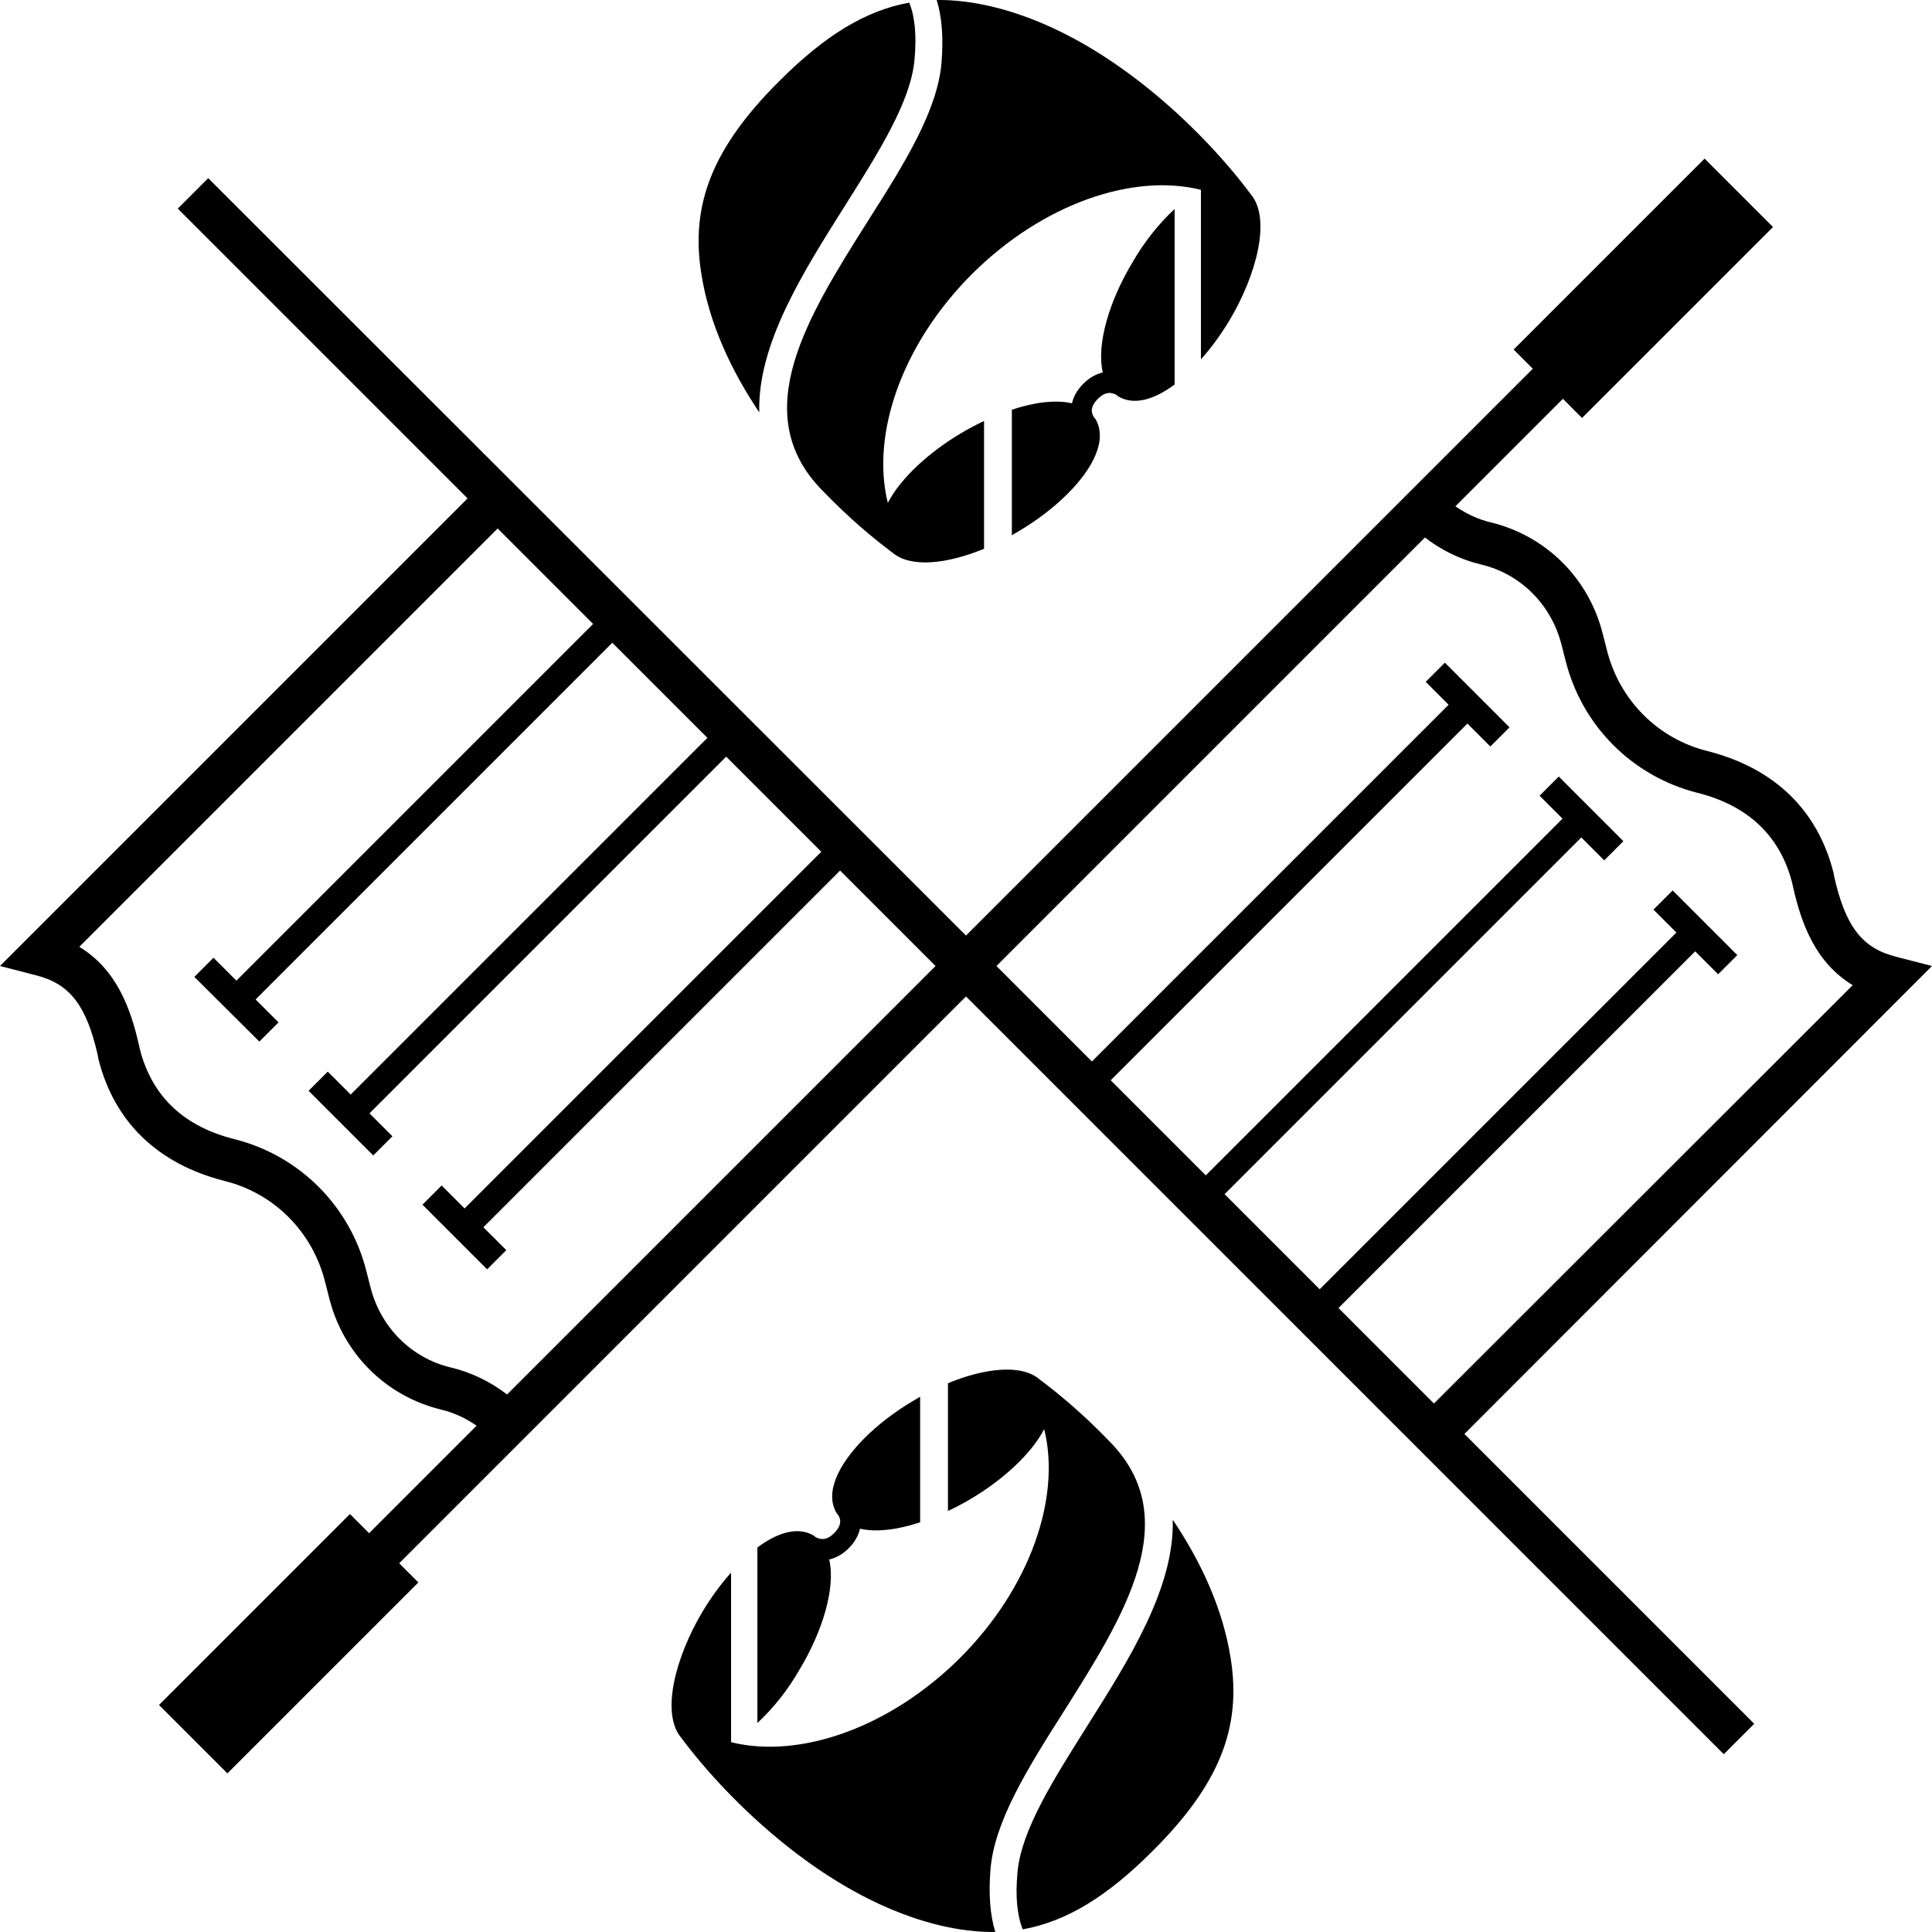 <?xml version="1.0" encoding="utf-8"?>
<!-- Generator: Adobe Illustrator 27.8.1, SVG Export Plug-In . SVG Version: 6.00 Build 0)  -->
<svg version="1.1" id="Layer_1" xmlns="http://www.w3.org/2000/svg" xmlns:xlink="http://www.w3.org/1999/xlink" x="0px" y="0px"
	 viewBox="0 0 514 514" style="enable-background:new 0 0 514 514;" xml:space="preserve">
<style type="text/css">
	.st0{clip-path:url(#SVGID_00000011003411177186194830000003138807892887301536_);}
</style>
<g>
	<defs>
		<rect id="SVGID_1_" x="-103" y="-103" width="720" height="720"/>
	</defs>
	<clipPath id="SVGID_00000159435940049643022560000004124869095878072745_">
		<use xlink:href="#SVGID_1_"  style="overflow:visible;"/>
	</clipPath>
	<g style="clip-path:url(#SVGID_00000159435940049643022560000004124869095878072745_);">
		<path d="M514,257l-9.7-2.5c-8.9-2.3-13.3-8-16.3-21.2l-0.2-1.1c-4.2-16.7-15.8-27.9-33.6-32.4c-13.2-3.3-23.4-13.6-26.7-26.9
			l-1.1-4.3c-3.7-14.7-15-26-29.7-29.6c-3.4-0.8-6.6-2.3-9.5-4.3l28.6-28.6l5.1,5.1l50.8-50.8l-18.2-18.2l-50.8,50.8l5.1,5.1
			L257,248.9L55.4,47.4l-8.1,8.1l77.1,77.1L0,257l9.7,2.5c8.9,2.3,13.3,8,16.3,21.2l0.2,1.1c4.2,16.7,15.8,27.9,33.6,32.4
			c13.2,3.3,23.4,13.6,26.7,26.9l1.1,4.3c3.7,14.7,15,26,29.7,29.6c3.4,0.8,6.6,2.3,9.5,4.3l-28.6,28.6l-5.1-5.1l-50.8,50.8
			l18.2,18.2l50.8-50.8l-5.1-5.1L257,265.1l201.6,201.6l8.1-8.1l-77.1-77.1L514,257z M134.9,371c-4.4-3.4-9.5-5.9-15-7.2
			c-10.5-2.5-18.6-10.7-21.3-21.2l-1.1-4.3c-4.3-17.3-17.7-30.8-35-35.2c-13.7-3.4-22.1-11.5-25.3-24l-0.2-0.9
			c-2.2-9.9-6-20.3-15.9-26.3l111.3-111.3l25.4,25.4l-94.9,94.9l-6.1-6.1l-5.1,5.1L69,277.1l5.1-5.1l-6.1-6.1l94.9-94.9l25.3,25.3
			l-94.9,94.9l-6.1-6.1l-5.1,5.1l17.2,17.2l5.1-5.1l-6.1-6.1l94.9-94.9l25.3,25.3l-94.9,94.9l-6.1-6.1l-5.1,5.1l17.2,17.2l5.1-5.1
			l-6.1-6.1l94.9-94.9l25.4,25.4L134.9,371z M356.1,348l94.9-94.9l6.1,6.1l5.1-5.1L445,236.9l-5.1,5.1l6.1,6.1L351.1,343l-25.3-25.3
			l94.9-94.9l6.1,6.1l5.1-5.1l-17.2-17.2l-5.1,5.1l6.1,6.1l-94.9,94.9l-25.3-25.3l94.9-94.9l6.1,6.1l5.1-5.1l-17.2-17.2l-5.1,5.1
			l6.1,6.1l-94.9,94.9L265.1,257l114-114c4.4,3.4,9.5,5.9,15,7.2c10.5,2.5,18.6,10.7,21.3,21.2l1.1,4.3c4.3,17.3,17.7,30.8,35,35.2
			c13.6,3.4,22.1,11.5,25.3,24l0.2,0.9c2.2,9.9,6,20.3,15.9,26.3L381.5,373.4L356.1,348z M312.5,55.6v46.7c-5.4,4-10.8,5.7-15.1,3.1
			c-0.1-0.1-0.2-0.2-0.3-0.3l0,0c-1.1-0.6-2.8-1.2-5,1c-2.3,2.3-1.7,3.9-1,5l0,0c0.1,0.1,0.2,0.2,0.3,0.3c3.3,5.5-0.5,13.1-7.3,19.9
			c-3.6,3.6-8,7-12.7,9.8c-0.7,0.4-1.5,0.9-2.2,1.3v-33.4c6-2,11.7-2.7,16-1.7c0.4-1.8,1.4-3.6,3-5.2c1.6-1.6,3.4-2.6,5.2-3
			c-1.8-7.6,1.9-19.4,7.9-29.3C304.3,64.5,308.3,59.5,312.5,55.6z M224.7,54.9c-11.1,17.6-23.2,36.7-22.7,54.8
			c-7.4-11-13.3-23.5-15.4-36.8c-3-18.5,3-33.7,20.8-51.4c12.1-12.1,22.9-18.7,34.5-20.8c1.5,3.7,2,8.7,1.4,15.2
			C242.3,27.1,233.7,40.6,224.7,54.9z M327,85.4c-2.2,3.6-4.7,7.1-7.5,10.2V50.5c-18.1-4.5-42.1,3.7-60.9,22.4
			c-18.8,18.8-26.9,42.8-22.4,60.9c3.4-6.6,11-13.5,19.4-18.5c2-1.2,4.1-2.3,6.2-3.3v34c-9.7,4-19.5,5.2-24.4,1
			c-5.1-3.8-11.8-9.4-18.7-16.6c-20.1-20.5-3.7-46.4,12.2-71.6c9.6-15.1,18.6-29.4,19.6-42.3c0.5-6.5,0.1-12-1.3-16.5
			c0.4,0,0.8,0,1.1,0c2.7,0,5.5,0.3,8.3,0.7c33.8,5.4,62.7,35.5,74.1,50.9C338.3,58.1,334.3,73.2,327,85.4z M201.5,458.4v-46.7
			c5.4-4,10.8-5.7,15.1-3.1c0.1,0.1,0.2,0.2,0.3,0.3l0,0c1.1,0.6,2.8,1.2,5-1c2.3-2.3,1.7-3.9,1-5l0,0c-0.1-0.1-0.2-0.2-0.3-0.3
			c-3.3-5.5,0.5-13,7.3-19.9c3.6-3.6,8-7,12.7-9.8c0.7-0.4,1.5-0.9,2.2-1.3v33.4c-6,2-11.7,2.7-16,1.7c-0.4,1.8-1.4,3.6-3,5.2
			c-1.6,1.6-3.4,2.6-5.2,3c1.8,7.6-1.9,19.4-7.9,29.3C209.7,449.5,205.7,454.5,201.5,458.4z M289.3,459.1
			c11.1-17.6,23.2-36.7,22.7-54.8c7.4,11,13.3,23.5,15.4,36.8c3,18.5-3,33.7-20.8,51.4c-12.1,12.1-22.9,18.7-34.5,20.8
			c-1.5-3.7-2-8.7-1.4-15.2C271.7,486.9,280.3,473.4,289.3,459.1z M187,428.6c2.2-3.6,4.7-7.1,7.5-10.2v45.1
			c18.1,4.5,42.1-3.7,60.9-22.4c18.8-18.8,26.9-42.8,22.4-60.9c-3.4,6.6-11,13.5-19.4,18.5c-2,1.2-4.1,2.3-6.2,3.3v-34
			c9.7-4,19.5-5.2,24.4-1c5.1,3.8,11.8,9.4,18.7,16.6c20.1,20.5,3.7,46.4-12.2,71.6c-9.6,15.1-18.6,29.4-19.6,42.3
			c-0.5,6.5-0.1,12,1.3,16.5c-0.4,0-0.8,0-1.1,0c-2.7,0-5.5-0.3-8.3-0.7c-33.8-5.4-62.7-35.5-74.1-50.9
			C175.7,455.9,179.7,440.8,187,428.6z"/>
	</g>
</g>
</svg>
